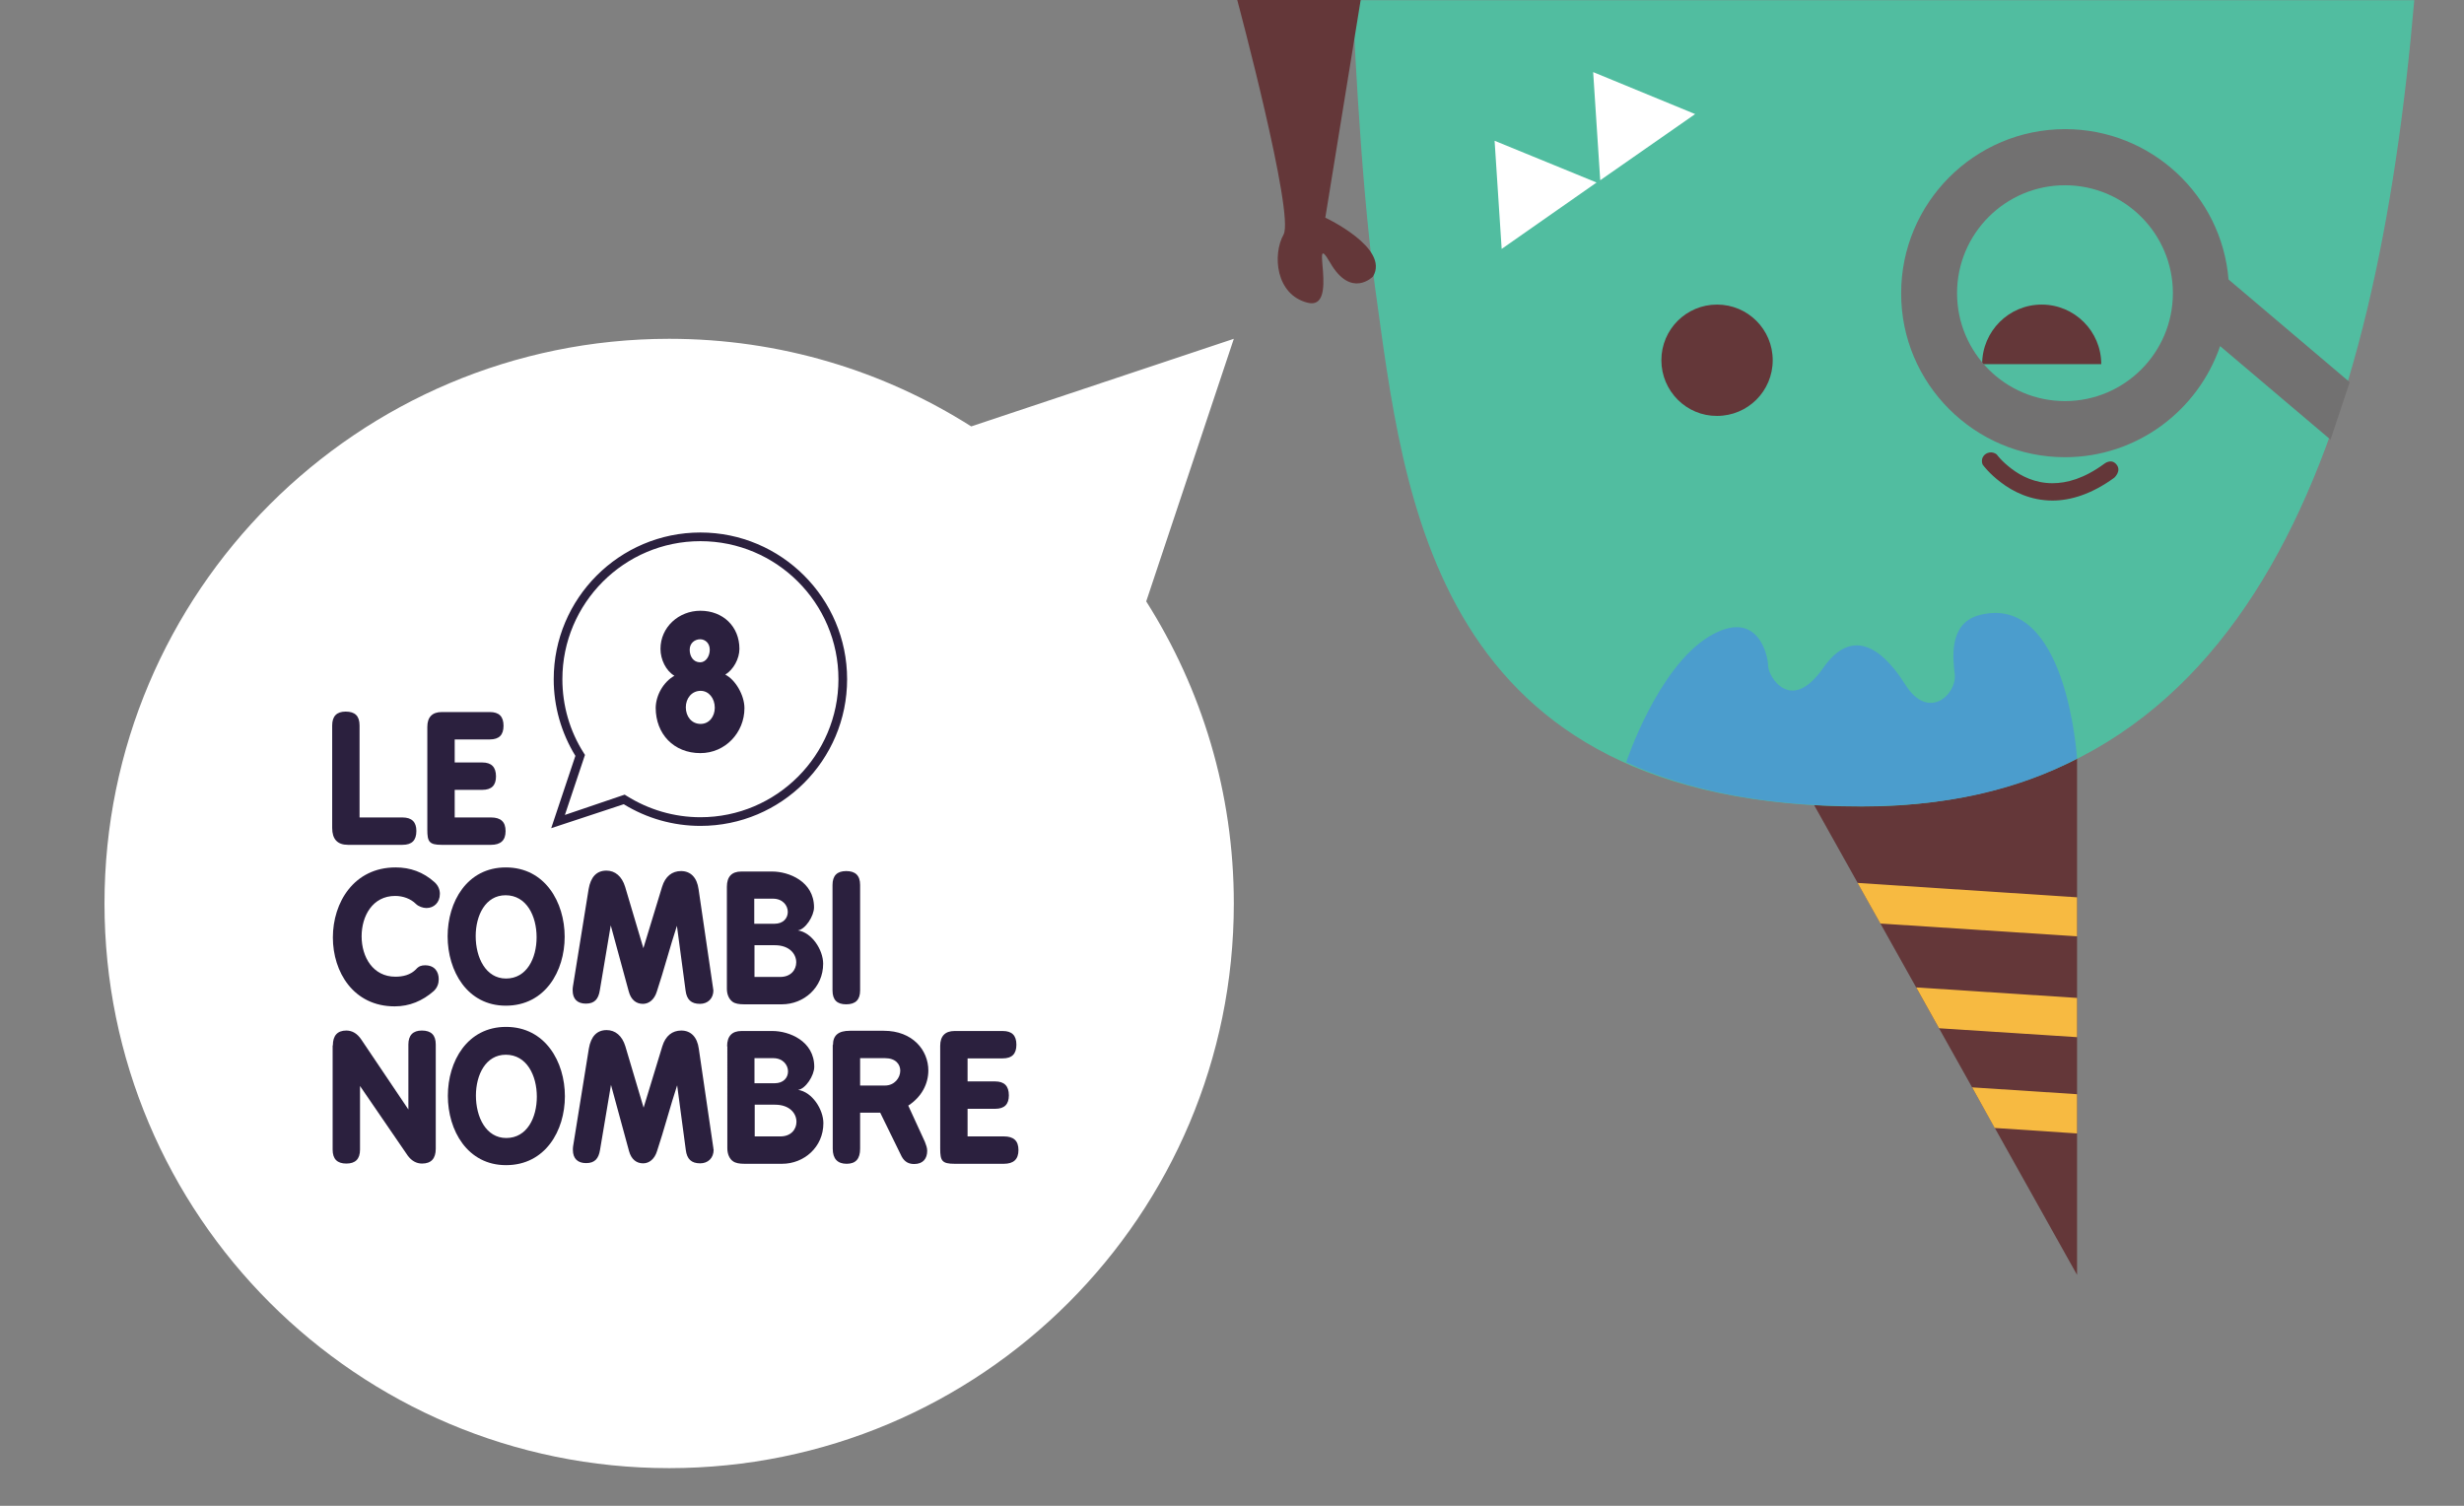 <svg version="1.1" xmlns="http://www.w3.org/2000/svg" x="0px" y="0px" width="1080" height="660" viewBox="0 0 1080 660" xml:space="preserve">

	<rect x="0" y="0" width="1080" height="660" fill="#808080" stroke="none"/>

	<title>Logotype du Combinombre</title>

	<style type="text/css">

		/* animation */
		@keyframes levitation {
			0%, 100% { transform: translateY(0) }
			50% { transform: translateY(-10px) }
		}
			@-webkit-keyframes levitation {
				0%, 100% { -webkit-transform: translateY(0) }
				50% { -webkit-transform: translateY(-10px) }
			}
				@-moz-keyframes levitation {
					0%, 100% { -moz-transform: translateY(0) }
					50% { -moz-transform: translateY(-10px) }
				}

		@keyframes hello {
			0%, 49%, 59%, 100% { transform: rotate(0) }
			50%, 55% { transform: rotate(15deg) }
			53%, 57% { transform: rotate(-15deg) }
		}
			@-webkit-keyframes hello {
				0%, 49%, 59%, 100% { -webkit-transform: rotate(0) }
				50%, 55% { -webkit-transform: rotate(15deg) }
				53%, 57% { -webkit-transform: rotate(-15deg) }
			}
				@-moz-keyframes hello {
					0%, 49%, 59%, 100% { -moz-transform: rotate(0) }
					50%, 55% { -moz-transform: rotate(15deg) }
					53%, 57% { -moz-transform: rotate(-15deg) }
				}

		@keyframes closingEye {
			0%, 60%, 65%, 70%, 100% { transform: scaleY(1) }
			61%, 66% { transform: scaleY(0) }
		}
			@-webkit-keyframes closingEye {
				0%, 60%, 65%, 70%, 100% { -webkit-transform: scaleY(1) }
				61%, 66% { -webkit-transform: scaleY(0) }
			}
				@-moz-keyframes closingEye {
					0%, 60%, 65%, 70%, 100% { -moz-transform: scaleY(1) }
					61%, 66% { -moz-transform: scaleY(0) }
				}

		/* applying animation */
		* #monstre {
			animation: levitation 5s ease-in-out infinite alternate;
				-webkit-animation: levitation 5s ease-in-out infinite alternate;
					-moz-animation: levitation 5s ease-in-out infinite alternate;
		}

		* #arm {
			transform-origin: 572px -210px;
				-webkit-transform-origin: 572px -210px;
					-moz-transform-origin: 572px -210px;
			animation: hello 5s linear infinite 2s;
				-webkit-animation: hello 5s linear infinite 2s;
					-moz-animation: hello 5s linear infinite 2s;
		}

		* #eye1 {
			transform-origin: 752px 158px;
				-webkit-transform-origin: 752px 158px;
					-moz-transform-origin: 752px 158px;
		}
		* #eye2 {
			transform-origin: 895px 133px;
				-webkit-transform-origin: 895px 133px;
					-moz-transform-origin: 895px 133px;
		}
		* #eye1, *#eye2 {
			animation: closingEye 5s ease-in 3s infinite normal;
				-webkit-animation: closingEye 5s ease-in 3s infinite normal;
					-moz-animation: closingEye 5s ease-in 3s infinite normal;
		}

	</style>

	<g id="monstre">
		<polygon fill="#643739" points="910.4,558.8 781,327.6 910.4,327.6"/>
		<path fill="#51BDA0" d="M592.9,0.1c0,0,2.8,73.9,9.8,125.8c12.9,92.4,25,227.6,213.3,227.6c171.3,0,225.8-162.7,242.2-353.4H593.6"/>
		<g id="eye1">
			<path fill="#643739" d="M921,159.6c0-14.4-11.7-26.1-26.1-26.1c-14.4,0-26.1,11.7-26.1,26.1H921z"/>
		</g>
		<g id="eye2">
			<path fill="#643739" d="M728.2,157.9c0-13.5,10.9-24.4,24.4-24.4c13.5,0,24.4,10.9,24.4,24.4c0,13.5-10.9,24.4-24.4,24.4C739.2,182.4,728.2,171.4,728.2,157.9"/>
		</g>
		<polygon fill="#F7BA41" points="910.4,410.4 824.2,404.8 814.2,387 910.4,393.3"/>
		<polygon fill="#F7BA41" points="910.4,454.6 849.9,450.7 839.9,432.8 910.4,437.4"/>
		<polygon fill="#F7BA41" points="910.4,496.8 874.3,494.4 864.4,476.6 910.4,479.6"/>
		<path fill="#4B9DCD" d="M712.8,334.1c26.4,12.2,60,19.3,103.2,19.3c36.6,0,67.8-6.9,94.4-20.9c-0.1-1-4.6-72.8-42.8-62.9c-14.3,3.7-11.3,20.8-10.8,26.1c0.8,8.7-11.5,20.4-21.6,4.5c-3.8-5.9-19.7-31-36.1-7.4c-14.3,20.5-24.1,3.4-24.1-0.8c0-4.4-4.4-26.1-26.1-12.9C726.5,292.9,712.9,333.7,712.8,334.1"/>
		<polygon fill="#FFFFFF" points="658.2,109.1 655.1,61.7 699.8,80"/>
		<polygon fill="#FFFFFF" points="701.4,79 698.3,31.6 743,50"/>
		<path fill="#643739" d="M869,203.6c0.1,0.2,2.9,4,8.1,7.9c5.1,3.9,12.8,7.9,22.5,7.9c8,0,17.2-2.8,27.1-10c0,0,3.4-3,0.9-5.9c-2.3-2.7-5.3-0.2-5.3-0.2c-8.9,6.5-16.4,8.5-22.7,8.5c-7.6,0-13.7-3.1-18-6.4c-2.1-1.6-3.8-3.2-4.9-4.4c-0.6-0.6-1.5-1.8-1.5-1.8s-2.3-2-5-0.1C867.8,200.9,869,203.6,869,203.6L869,203.6z"/>
		<g id="arm">
			<path fill="#643739" d="M596.4,0l-15.5,95.4c0,0,28.4,13.3,20.9,25.8c0,0-9.6,9.9-18.8-6.1c-9.3-16,4.3,21.1-9.8,17.6c-14.1-3.5-15.5-21.1-10.6-29.9C567.5,94,542.3,0,542.3,0H596.4z"/>
		</g>
		<path fill="#727171" d="M905.1,200.4c31.5,0,58.3-20.4,68-48.7l48.4,41l8.4-25.2l-53.1-45c-3-36.9-34-65.9-71.6-65.9c-39.7,0-71.9,32.3-71.9,71.9C833.2,168.1,865.5,200.4,905.1,200.4 M905.1,81.2c26.1,0,47.3,21.2,47.3,47.3c0,26.1-21.2,47.3-47.3,47.3c-26.1,0-47.3-21.2-47.3-47.3C857.8,102.4,879,81.2,905.1,81.2"/>
	</g>
	<g id="logo">
		<path fill="#FFFFFF" d="M293.3,643.5c136.7,0,247.5-110.8,247.5-247.5c0-48.7-14.1-94.1-38.4-132.4l38.4-115.1l-115.1,38.4c-38.3-24.3-83.7-38.4-132.4-38.4C156.6,148.6,45.8,259.4,45.8,396C45.8,532.7,156.6,643.5,293.3,643.5"/>
		<path fill="#2B203E" d="M145.6,318c0-4.1,2-6.1,5.9-6.1c4.1,0,6.1,1.9,6.1,6.1v40.3h18.8c4.1,0,6.1,2,6.1,5.9c0,4.1-1.9,6.1-6.1,6.1h-23.9c-4.6,0-6.9-2.5-6.9-7.4V318z"/>
		<path fill="#2B203E" d="M187.3,318.6c0-4.3,2.2-6.5,6.3-6.5h21.1c4,0,6,1.9,6,6c0,4-1.9,6-6,6h-15.4v10.1h12.1c4,0,6,2,6,6.1c0,3.9-1.9,5.9-6,5.9h-12.1v12.1h15.9c4.3,0,6.4,1.9,6.4,6c0,4-2.1,6-6.4,6h-21.6c-5.5,0-6.3-1.4-6.3-6.6V318.6z"/>
		<path fill="#2B203E" d="M186.3,423.1c4.3,0,6,2.9,6,6.1c0,1.9-0.6,3.7-2.2,5.2c-4.9,4.3-10.6,6.7-17.1,6.7c-18.1,0-27.1-15.1-27.1-30.2c0-15.3,9.2-30.7,27.5-30.7c6.4,0,12.1,2,17.1,6.5c1.5,1.4,2.3,3.1,2.3,5.1c0,3.8-2.6,6.2-5.9,6.2c-1.5,0-3.5-0.7-4.6-1.8c-2.3-2.3-5.7-3.5-9.1-3.5c-9.9,0-14.7,8.8-14.7,17.7c0,9.1,5,17.7,14.8,17.7c3.4,0,6.6-0.8,9-3.2C183.5,423.5,184.7,423.1,186.3,423.1"/>
		<path fill="#2B203E" d="M247.5,410.6c0,15.1-8.6,30.2-25.8,30.2c-16.9,0-25.5-15.2-25.5-30.4c0-15.1,8.5-30.2,25.5-30.2C238.9,380.2,247.5,395.5,247.5,410.6 M208.5,410.3c0,9.4,4.4,18.6,13.3,18.6c9.1,0,13.4-8.9,13.4-18.1c0-9.3-4.4-18.4-13.6-18.4C212.8,392.4,208.5,401.2,208.5,410.3"/>
		<path fill="#2B203E" d="M282,415.6l8.2-26.9c1.4-4.6,4.4-6.9,8.3-6.9c4.2,0,7,2.8,7.7,8l6.4,43.7v0.3c0,0.1,0.1,0.1,0.1,0.2c0,3.7-2.5,6-5.9,6c-3.9,0-5.8-1.9-6.3-5.8l-3.8-28.4c-3,9.1-5.8,19.8-8.8,28.8c-1.1,3.6-3.5,5.4-6.1,5.4c-2.9,0-5.2-1.7-6.2-5.4l-7.9-29l-4.8,28.5c-0.6,3.7-2.2,5.8-6.1,5.8c-3.6,0-5.8-1.9-5.8-5.8c0-0.5,0-1,0.1-1.6l6.9-42.8c0.9-5.3,3.5-8.1,7.8-8.1c3.8,0,6.8,2.5,8.2,7.1L282,415.6z"/>
		<path fill="#2B203E" d="M318.6,388.7c0-4.5,2.2-6.7,6.3-6.7h13.6c7.2,0,18.3,4.3,18.3,15.7c0,3.8-3.8,9.7-7.1,10.1c6.2,0.9,11.1,8.6,11.1,14.6c0,10.5-8.5,17.8-18.1,17.8h-16.6c-2.2,0-3.9-0.3-5-1.1c-1.5-1.1-2.5-3.1-2.5-5.7V388.7z M339.4,404.9c4,0,5.9-2.5,5.9-5.2c0-2.8-2.2-5.8-6.5-5.8h-8.2v11H339.4z M330.7,428.2H342c4.6,0,7-3.1,7-6.4c0-3.7-3-7.5-9.4-7.5h-8.9V428.2z"/>
		<path fill="#2B203E" d="M364.9,387.9c0-4.1,2-6.1,6-6.1c4,0,6.1,1.9,6.1,6.1v46.2c0,4.1-2,6.1-6.1,6.1c-4,0-6-1.9-6-6.1V387.9z"/>
		<path fill="#2B203E" d="M145.9,458.2c0-4.3,2-6.5,5.9-6.5c2.6,0,4.8,1.3,6.6,4l20.6,30.6v-28.5c0-4,2-6.1,5.9-6.1c4.1,0,6.1,2,6.1,6.1v45.7c0,4.3-2,6.5-6,6.5c-2.5,0-4.6-1.2-6.3-3.5L157.8,476v27.9c0,4.1-2,6.1-6,6.1c-4,0-6-2-6-6.1V458.2z"/>
		<path fill="#2B203E" d="M247.6,480.5c0,15.1-8.6,30.2-25.8,30.2c-16.9,0-25.5-15.2-25.5-30.4c0-15.1,8.5-30.2,25.5-30.2C239,450.1,247.6,465.4,247.6,480.5 M208.6,480.2c0,9.4,4.4,18.6,13.3,18.6c9.1,0,13.4-8.9,13.4-18.1c0-9.3-4.4-18.4-13.6-18.4C212.9,462.3,208.6,471.1,208.6,480.2"/>
		<path fill="#2B203E" d="M282.1,485.5l8.2-26.9c1.4-4.6,4.4-6.9,8.3-6.9c4.2,0,7,2.8,7.7,8l6.4,43.7v0.3c0,0.1,0.1,0.1,0.1,0.2c0,3.7-2.5,6-5.9,6c-3.9,0-5.8-1.9-6.3-5.8l-3.8-28.4c-3,9.1-5.8,19.8-8.8,28.8c-1.1,3.6-3.5,5.4-6.1,5.4c-2.9,0-5.2-1.7-6.2-5.4l-7.9-29l-4.8,28.5c-0.6,3.7-2.2,5.8-6.1,5.8c-3.6,0-5.8-1.9-5.8-5.8c0-0.5,0-1,0.1-1.6l6.9-42.8c0.9-5.3,3.5-8.1,7.8-8.1c3.8,0,6.8,2.5,8.2,7.1L282.1,485.5z"/>
		<path fill="#2B203E" d="M318.7,458.6c0-4.5,2.2-6.7,6.3-6.7h13.6c7.2,0,18.3,4.3,18.3,15.7c0,3.8-3.8,9.7-7.1,10.1c6.2,0.9,11.1,8.6,11.1,14.6c0,10.5-8.5,17.8-18.1,17.8h-16.5c-2.2,0-3.9-0.3-5-1.1c-1.5-1-2.5-3.1-2.5-5.7V458.6z M339.5,474.8c4,0,5.9-2.5,5.9-5.2c0-2.8-2.2-5.8-6.5-5.8h-8.2v11H339.5z M330.8,498.1h11.3c4.6,0,7-3.1,7-6.4c0-3.7-3-7.5-9.4-7.5h-8.9V498.1z"/>
		<path fill="#2B203E" d="M365.1,458c0-4.3,2.5-6.2,7.4-6.2h14.9c12.6,0,19.5,8.5,19.5,17.4c0,5.7-2.8,11.5-8.8,15.4l7.3,15.9c0.5,1.3,1,2.6,1,3.9c0,3.4-1.8,5.8-5.7,5.8c-2.1,0-4.1-0.7-5.5-3.3l-9.4-19.2H377v15.8c0,4.4-1.9,6.6-5.9,6.6c-4,0-6.1-2.2-6.1-6.6V458zM377,463.8v12h10.9c4.2,0,6.7-3.4,6.7-6.5c0-2.8-2-5.5-6.7-5.5H377z"/>
		<path fill="#2B203E" d="M412.1,458.4c0-4.3,2.2-6.5,6.3-6.5h21.1c4,0,6,1.9,6,6c0,4-1.9,6-6,6h-15.4v10.1h12.1c4,0,6,2,6,6.1c0,3.9-1.9,5.9-6,5.9h-12.1v12.1H440c4.3,0,6.4,1.9,6.4,6c0,4-2.1,6-6.4,6h-21.6c-5.5,0-6.3-1.3-6.3-6.6V458.4z"/>
		<path fill="#2B203E" d="M241.6,363l10.6-31.7c-6.2-10.1-9.5-21.7-9.5-33.6c0-35.4,28.8-64.3,64.3-64.3c35.4,0,64.3,28.8,64.3,64.3s-28.8,64.3-64.3,64.3c-11.9,0-23.5-3.3-33.6-9.5L241.6,363z M273.8,348.3l0.8,0.5c9.7,6.1,20.9,9.4,32.4,9.4c33.4,0,60.5-27.2,60.5-60.5c0-33.4-27.2-60.5-60.5-60.5c-33.4,0-60.5,27.2-60.5,60.5c0,11.5,3.2,22.7,9.4,32.4l0.5,0.8l-8.8,26.3L273.8,348.3z"/>
		<path fill="#2B203E" d="M295.6,296.2c-3.7-2.2-6.1-7.1-6.1-11.8c0-9.5,8-16.7,17.5-16.7c9.9,0,17.1,6.9,17.1,16.7c0,4.3-2.6,9.1-6.2,11.3c4.3,2.1,8.4,8.9,8.4,14.7c0,10.7-8.4,19.7-19.3,19.7c-11.7,0-19.6-8.4-19.6-19.9C287.5,304.6,290.9,298.8,295.6,296.2 M300.6,310c0,4,2.5,7.3,6.5,7.3c3.8,0,6.2-3.3,6.2-7.1c0-4.1-2.6-7.4-6.2-7.4C303.2,302.8,300.6,306.1,300.6,310 M311.1,284.8c0-3-2.1-4.6-4.2-4.6c-2.3,0-4.6,1.6-4.6,4.6c0,2.9,1.6,5.5,4.6,5.5C309.4,290.3,311.1,287.6,311.1,284.8"/>
	</g>

</svg>